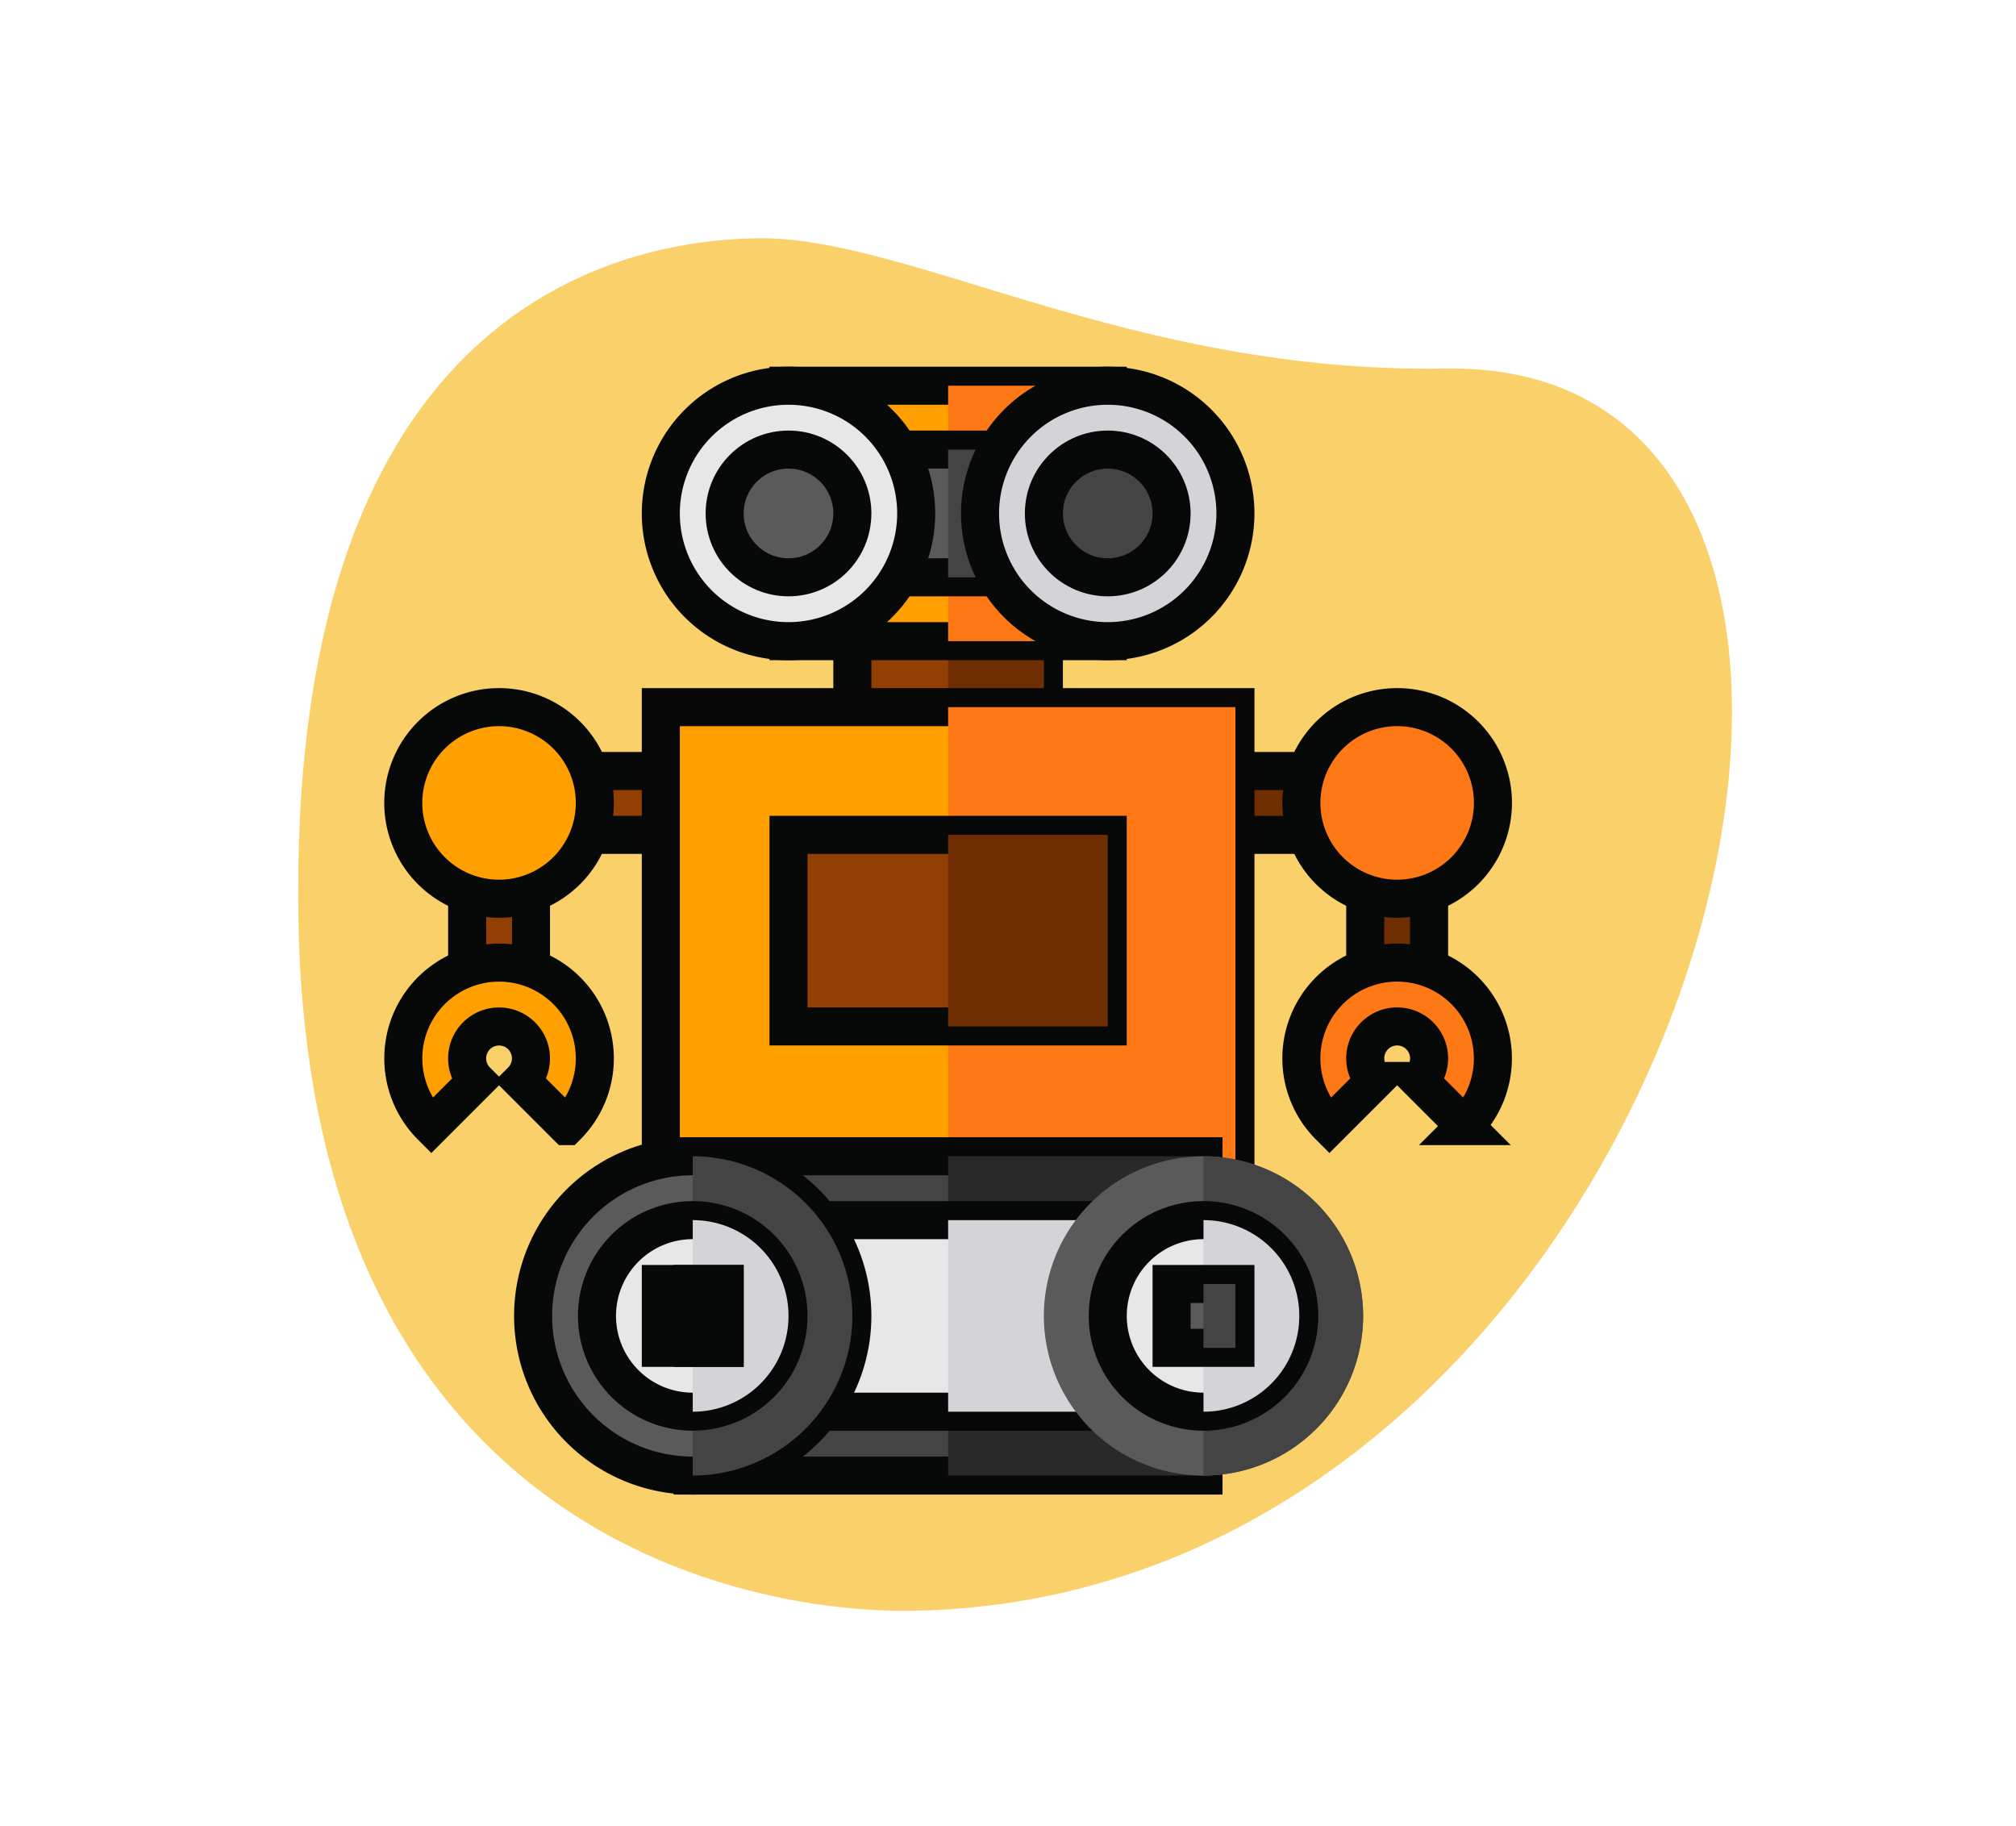 <svg xmlns="http://www.w3.org/2000/svg" xmlns:xlink="http://www.w3.org/1999/xlink" width="106" height="96" viewBox="0 0 106 96"><defs><clipPath id="b"><rect width="106" height="96"/></clipPath></defs><g id="a" clip-path="url(#b)"><path d="M233.032,444.377c-16.641.268-28.233-6.981-36.251-6.851S172,441.9,172.7,473.711s23.448,36.11,32.27,35.968C246.268,509.013,262.507,443.9,233.032,444.377Z" transform="translate(-157 -425)" fill="#f9d069"/><rect width="6.826" height="3.357" transform="translate(29.598 40.532)" fill="#913f02" stroke="#070808" stroke-miterlimit="10" stroke-width="2"/><rect width="6.826" height="3.357" transform="translate(63.279 40.532)" fill="#6f2e01" stroke="#070808" stroke-miterlimit="10" stroke-width="2"/><rect width="10.071" height="10.183" transform="translate(44.816 30.349)" fill="#913f02" stroke="#070808" stroke-miterlimit="10" stroke-width="2"/><rect width="5.035" height="10.183" transform="translate(49.852 30.349)" fill="#6f2e01"/><rect width="30.213" height="25.289" transform="translate(34.745 37.175)" fill="#ff9f00" stroke="#070707" stroke-miterlimit="10" stroke-width="2"/><rect width="15.106" height="25.289" transform="translate(49.852 37.175)" fill="#ff7816"/><g transform="translate(-157 -425)"><path d="M198.459,468.889V478.96h16.785V468.889Z" fill="#913f02" stroke="#070808" stroke-miterlimit="10" stroke-width="2"/><rect width="3.357" height="6.714" transform="translate(181.562 470.567)" fill="#913f02" stroke="#070808" stroke-miterlimit="10" stroke-width="2"/></g><rect width="3.357" height="6.714" transform="translate(71.783 45.567)" fill="#6f2e01" stroke="#070808" stroke-miterlimit="10" stroke-width="2"/><path d="M186.8,484.2l-2.374-2.373a1.678,1.678,0,1,0-2.373,0L179.68,484.2a5.035,5.035,0,1,1,7.121,0Z" transform="translate(-157 -425)" fill="#ff9f00" stroke="#070808" stroke-miterlimit="10" stroke-width="2"/><rect width="8.392" height="10.071" transform="translate(49.852 43.889)" fill="#6f2e01"/><rect width="26.856" height="16.785" transform="translate(36.424 60.785)" fill="#444" stroke="#070808" stroke-miterlimit="10" stroke-width="2"/><rect width="13.428" height="16.785" transform="translate(49.852 60.785)" fill="#292929"/><rect width="30.213" height="10.071" transform="translate(34.745 64.143)" fill="#e7e7e7" stroke="#070808" stroke-miterlimit="10" stroke-width="2"/><rect width="15.106" height="10.071" transform="translate(49.852 64.143)" fill="#d3d3d8"/><path d="M193.424,485.786a8.393,8.393,0,1,0,8.392,8.392A8.4,8.4,0,0,0,193.424,485.786Z" transform="translate(-157 -425)" fill="#5a5a5a" stroke="#070808" stroke-miterlimit="10" stroke-width="2"/><path d="M201.816,494.178a8.4,8.4,0,0,1-8.392,8.393V485.786A8.4,8.4,0,0,1,201.816,494.178Z" transform="translate(-157 -425)" fill="#444"/><path d="M193.424,489.143a5.035,5.035,0,1,0,5.035,5.035A5.029,5.029,0,0,0,193.424,489.143Z" transform="translate(-157 -425)" fill="#e7e7e7" stroke="#070808" stroke-miterlimit="10" stroke-width="2"/><path d="M198.459,494.178a5.029,5.029,0,0,1-5.035,5.036V489.143A5.028,5.028,0,0,1,198.459,494.178Z" transform="translate(-157 -425)" fill="#d3d3d8"/><rect width="3.357" height="3.357" transform="translate(34.745 67.5)" fill="#5a5a5a" stroke="#070808" stroke-miterlimit="10" stroke-width="2"/><rect width="1.678" height="3.357" transform="translate(36.424 67.5)" fill="#444" stroke="#070808" stroke-miterlimit="10" stroke-width="2"/><path d="M220.279,485.786a8.393,8.393,0,1,0,8.393,8.392A8.395,8.395,0,0,0,220.279,485.786Z" transform="translate(-157 -425)" fill="#5a5a5a"/><path d="M228.672,494.178a8.4,8.4,0,0,1-8.393,8.393V485.786A8.4,8.4,0,0,1,228.672,494.178Z" transform="translate(-157 -425)" fill="#444"/><path d="M220.279,489.143a5.035,5.035,0,1,0,5.036,5.035A5.028,5.028,0,0,0,220.279,489.143Z" transform="translate(-157 -425)" fill="#e7e7e7" stroke="#070808" stroke-miterlimit="10" stroke-width="2"/><path d="M225.315,494.178a5.029,5.029,0,0,1-5.036,5.036V489.143A5.029,5.029,0,0,1,225.315,494.178Z" transform="translate(-157 -425)" fill="#d3d3d8"/><rect width="3.357" height="3.357" transform="translate(61.601 67.5)" fill="#5a5a5a" stroke="#070808" stroke-miterlimit="10" stroke-width="2"/><rect width="1.678" height="3.357" transform="translate(63.279 67.5)" fill="#444"/><path d="M234.022,484.2l-2.373-2.373a1.679,1.679,0,1,0-2.374,0L226.9,484.2a5.035,5.035,0,1,1,7.12,0Z" transform="translate(-157 -425)" fill="#ff7816" stroke="#070808" stroke-miterlimit="10" stroke-width="2"/><path d="M183.241,472.246a5.036,5.036,0,1,1,5.035-5.036A5.042,5.042,0,0,1,183.241,472.246Z" transform="translate(-157 -425)" fill="#ff9f00" stroke="#070808" stroke-miterlimit="10" stroke-width="2"/><path d="M230.462,472.246a5.036,5.036,0,1,1,5.036-5.036A5.041,5.041,0,0,1,230.462,472.246Z" transform="translate(-157 -425)" fill="#ff7816" stroke="#070808" stroke-miterlimit="10" stroke-width="2"/><rect width="16.785" height="13.428" transform="translate(41.459 20.278)" fill="#ff9f00" stroke="#070808" stroke-miterlimit="10" stroke-width="2"/><rect width="8.392" height="13.428" transform="translate(49.852 20.278)" fill="#ff7816"/><rect width="16.785" height="6.714" transform="translate(41.459 23.635)" fill="#5a5a5a" stroke="#070808" stroke-miterlimit="10" stroke-width="2"/><rect width="8.392" height="6.714" transform="translate(49.852 23.635)" fill="#444"/><path d="M198.459,458.706a6.714,6.714,0,1,1,6.714-6.714A6.72,6.72,0,0,1,198.459,458.706Z" transform="translate(-157 -425)" fill="#e7e7e7" stroke="#070808" stroke-miterlimit="10" stroke-width="2"/><path d="M215.244,458.706a6.714,6.714,0,1,1,6.714-6.714A6.72,6.72,0,0,1,215.244,458.706Z" transform="translate(-157 -425)" fill="#d3d3d8" stroke="#070808" stroke-miterlimit="10" stroke-width="2"/><circle cx="3.357" cy="3.357" r="3.357" transform="translate(38.102 23.635)" fill="#5a5a5a" stroke="#070808" stroke-miterlimit="10" stroke-width="2"/><circle cx="3.357" cy="3.357" r="3.357" transform="translate(54.887 23.635)" fill="#444" stroke="#070808" stroke-miterlimit="10" stroke-width="2"/></g></svg>